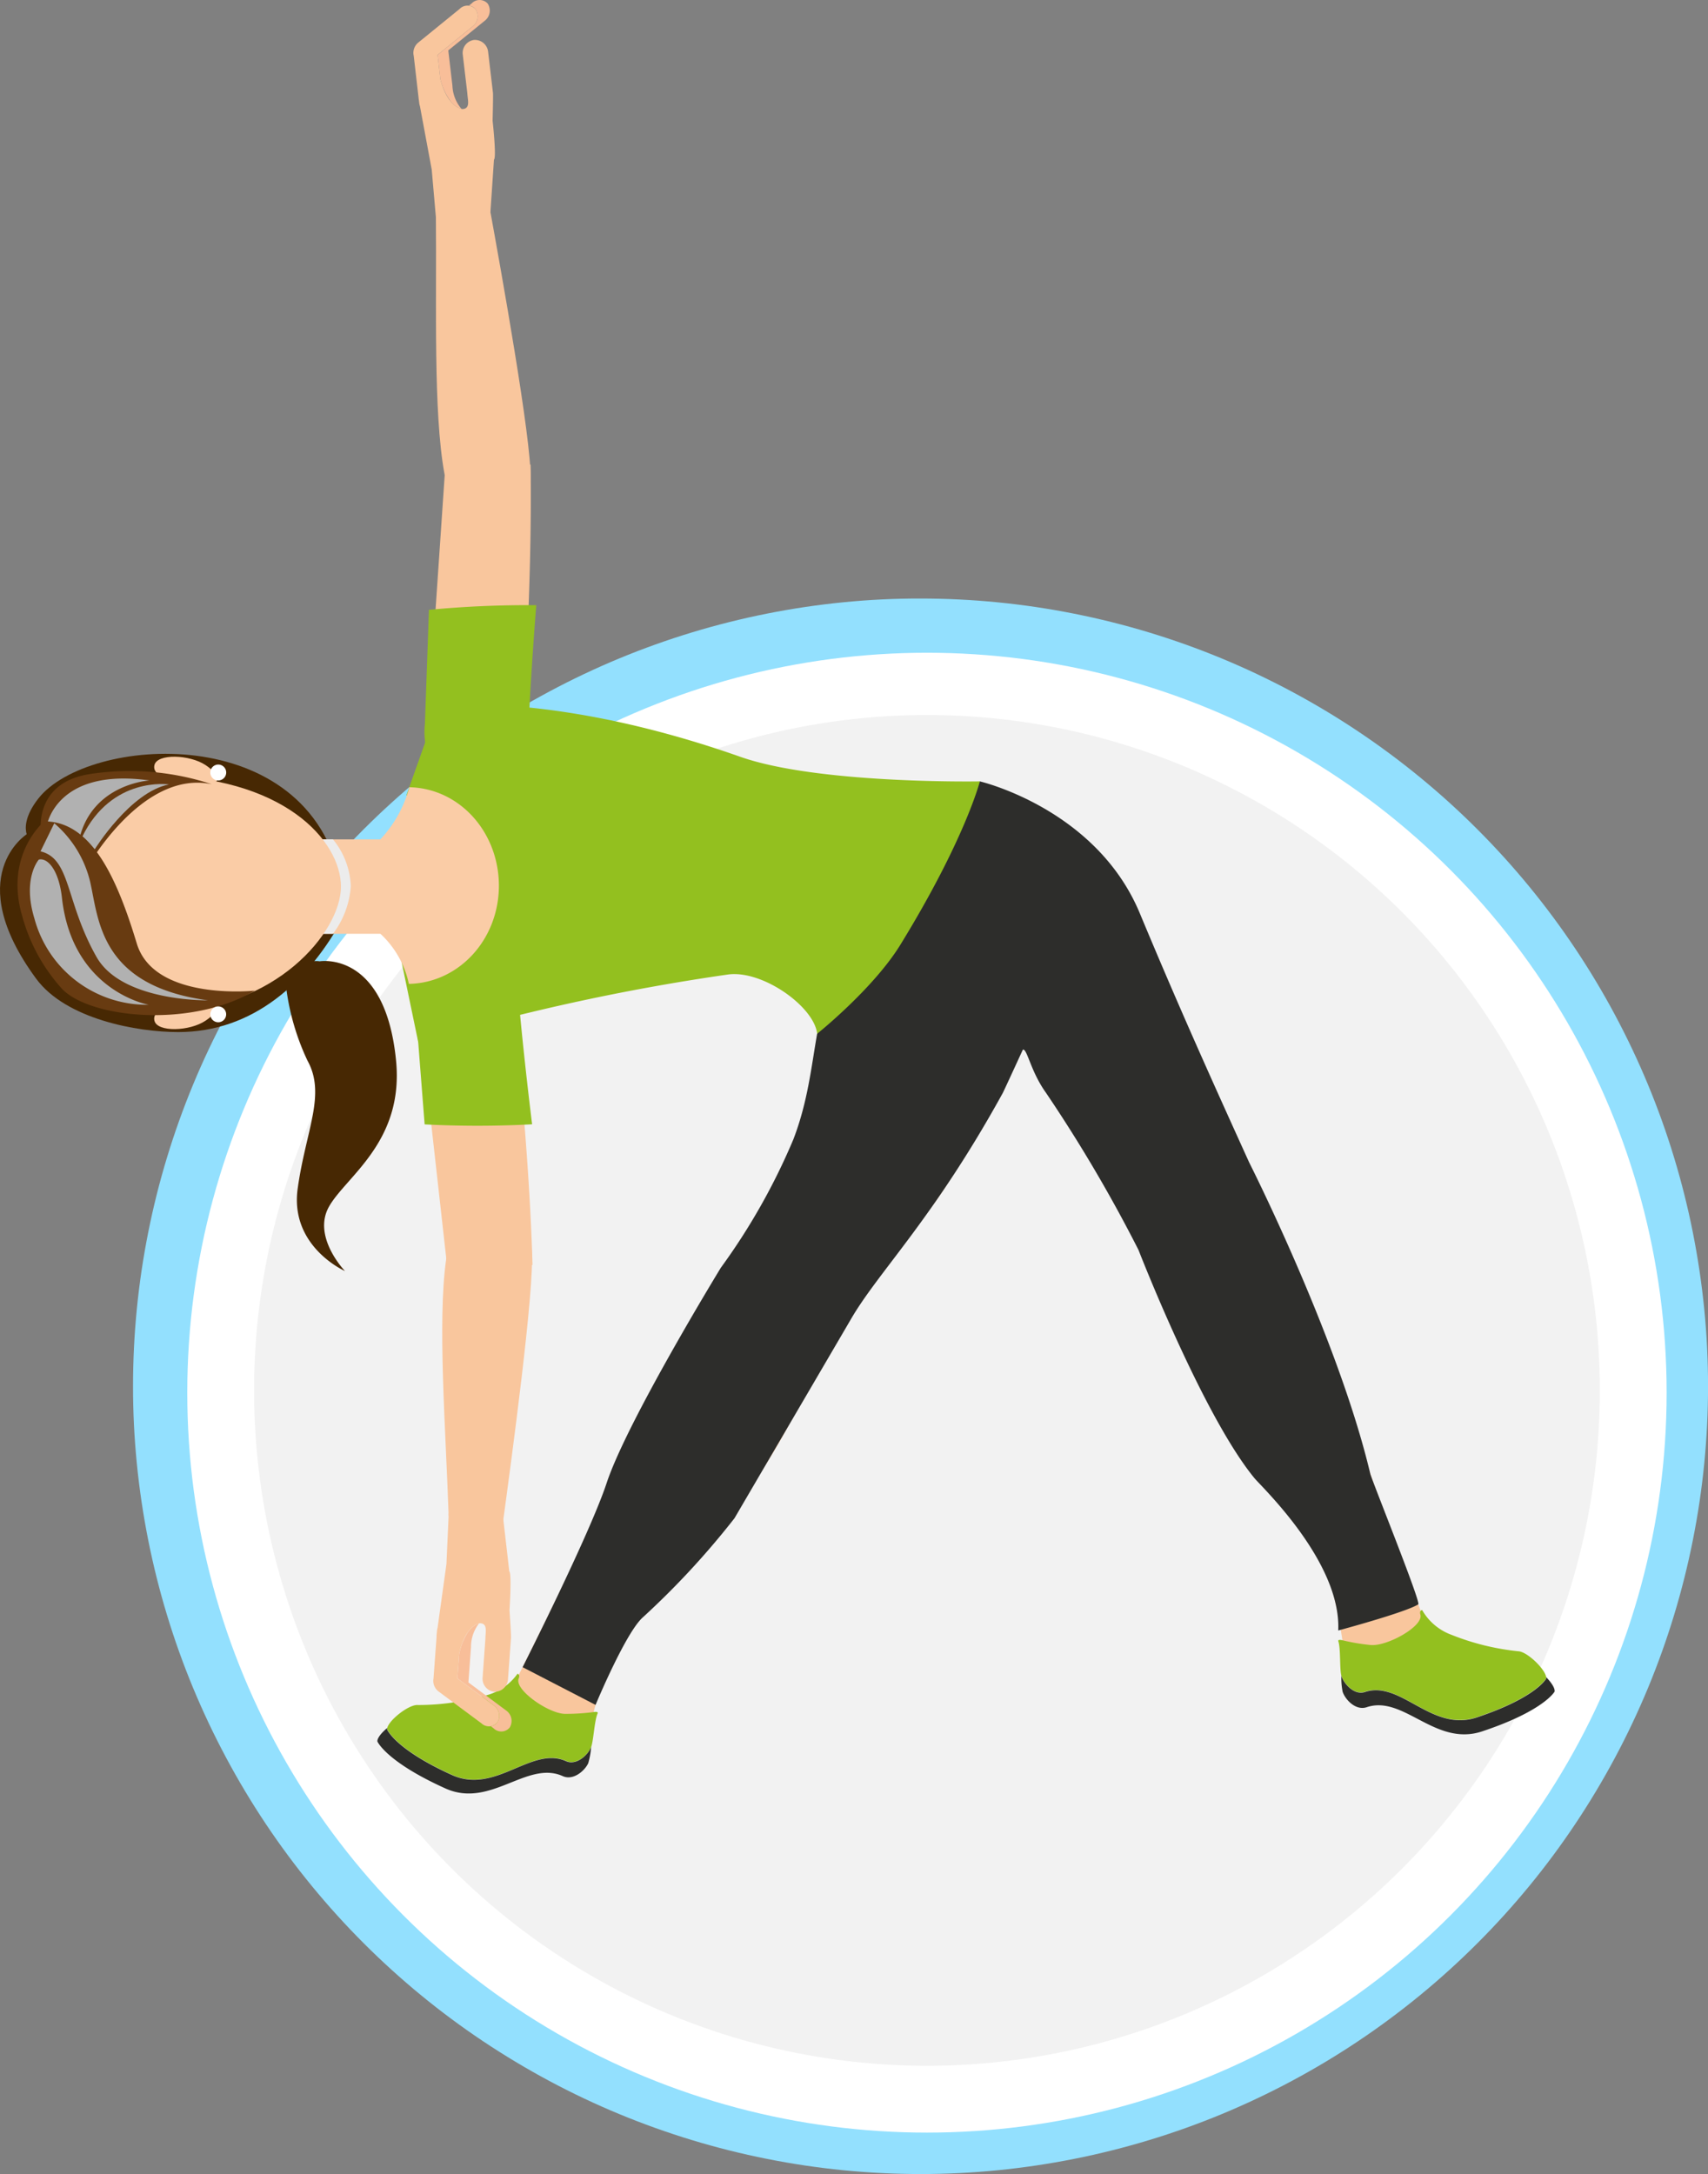<svg xmlns="http://www.w3.org/2000/svg" width="165.325" height="210.358" viewBox="0 0 165.325 210.358">
  <rect x="0" y="0" width="165.325" height="210.358" fill="#808080" stroke="none"/>
  <g id="Grupo_3488" data-name="Grupo 3488" transform="translate(-631.998 -4999.092)">
    <path id="Trazado_7822" data-name="Trazado 7822" d="M721.1,5057.007q3.746,0,7.471.367t7.4,1.1q3.673.73,7.256,1.817t7.043,2.52q3.459,1.434,6.762,3.2t6.416,3.846q3.113,2.081,6.008,4.456t5.542,5.023q2.648,2.648,5.023,5.542t4.456,6.008q2.081,3.114,3.846,6.416t3.2,6.762q1.433,3.459,2.52,7.043t1.817,7.256q.73,3.672,1.1,7.4t.367,7.471q0,3.744-.367,7.471t-1.1,7.4q-.73,3.672-1.817,7.256t-2.52,7.043q-1.434,3.459-3.2,6.761t-3.846,6.416q-2.08,3.114-4.456,6.008T775,5187.125q-2.648,2.649-5.542,5.024t-6.008,4.455q-3.114,2.082-6.416,3.846t-6.762,3.2q-3.459,1.433-7.043,2.52t-7.256,1.818q-3.672.731-7.4,1.1t-7.471.367q-3.744,0-7.471-.367t-7.4-1.1q-3.672-.73-7.256-1.818t-7.043-2.52q-3.459-1.433-6.761-3.2t-6.416-3.846q-3.114-2.079-6.008-4.455t-5.543-5.024q-2.647-2.648-5.023-5.542t-4.456-6.008q-2.08-3.114-3.845-6.416t-3.2-6.761q-1.434-3.461-2.52-7.043t-1.818-7.256q-.73-3.672-1.1-7.4t-.367-7.471q0-3.746.367-7.471t1.1-7.4q.73-3.673,1.818-7.256t2.52-7.043q1.433-3.459,3.2-6.762t3.845-6.416q2.081-3.112,4.456-6.008t5.023-5.542q2.649-2.648,5.543-5.023t6.008-4.456q3.113-2.081,6.416-3.846t6.761-3.2q3.461-1.433,7.043-2.52t7.256-1.817q3.673-.731,7.4-1.1T721.1,5057.007Z" fill="#93e0fe"/>
    <circle id="Elipse_712" data-name="Elipse 712" cx="71.597" cy="71.597" r="71.597" transform="translate(650.125 5062.253)" fill="#fff"/>
    <g id="Grupo_2877" data-name="Grupo 2877">
      <g id="Grupo_2876" data-name="Grupo 2876">
        <ellipse id="Elipse_713" data-name="Elipse 713" cx="65.13" cy="65.352" rx="65.13" ry="65.352" transform="translate(656.592 5068.276)" fill="#f2f2f2"/>
      </g>
    </g>
    <g id="Grupo_2896" data-name="Grupo 2896">
      <g id="Grupo_2880" data-name="Grupo 2880">
        <path id="Trazado_7823" data-name="Trazado 7823" d="M726.843,5091.7s5.888,12.3,8.212,15.16a63.207,63.207,0,0,1,9.358,17.188,60.436,60.436,0,0,0,13.442,22.643c3.328,3.445,4.037,11.1,4.348,12.949l4.892-.8,2.79-2.911s-6.3-16.431-7.394-20.907-6.292-15.926-8.594-20.794-7.4-14.13-7.788-15.463-3-9.282-5.592-13.674Z" fill="#f9c69d"/>
        <g id="Grupo_2879" data-name="Grupo 2879">
          <path id="Trazado_7824" data-name="Trazado 7824" d="M769.653,5154.883a5.408,5.408,0,0,0,2.85,2.4,23.949,23.949,0,0,0,6.437,1.585c.919.02,2.842,1.947,2.714,2.637,0,0-.971,1.836-6.714,3.751-4.387,1.464-7.364-3.615-10.827-2.464-1.016.337-2-.742-2.265-1.516-.2-.6-.062-2.627-.306-3.372-.074-.219.382-.1.382-.1a20,20,0,0,0,2.694.456c1.558.2,5.186-1.8,4.865-2.93C769.363,5154.9,769.653,5154.883,769.653,5154.883Z" fill="#93c01f"/>
          <g id="Grupo_2878" data-name="Grupo 2878">
            <path id="Trazado_7825" data-name="Trazado 7825" d="M781.656,5161.372a.444.444,0,0,1,0,.155s-.966,1.834-6.714,3.749c-4.384,1.466-7.359-3.618-10.822-2.462-1.01.34-2.006-.74-2.27-1.513,0-.035-.009-.082-.014-.116a6.854,6.854,0,0,0,.12,1.6c.259.779,1.275,1.853,2.327,1.5,3.6-1.205,6.627,3.862,11.189,2.334,5.974-1.989,7-3.842,7-3.842C782.536,5162.461,782.166,5161.9,781.656,5161.372Z" fill="#2d2d2b"/>
          </g>
        </g>
      </g>
      <g id="Grupo_2883" data-name="Grupo 2883">
        <path id="Trazado_7826" data-name="Trazado 7826" d="M730.246,5102.022s-6.255,12.162-8.862,14.77a63.366,63.366,0,0,0-11.052,16.151,60.475,60.475,0,0,1-15.68,21.156c-3.65,3.086-5.151,10.637-5.639,12.437l-4.783-1.292-2.482-3.177s7.948-15.714,9.481-20.052,7.882-15.2,10.667-19.808,8.8-13.307,9.321-14.593,3.931-8.925,6.958-13.031Z" fill="#f9c69d"/>
        <g id="Grupo_2882" data-name="Grupo 2882">
          <path id="Trazado_7827" data-name="Trazado 7827" d="M682.088,5161.049a5.376,5.376,0,0,1-3.076,2.1,23.845,23.845,0,0,1-6.566.924c-.924-.079-3.026,1.646-2.972,2.346,0,0,.781,1.925,6.295,4.417,4.217,1.9,7.7-2.854,11.024-1.348.969.436,2.068-.54,2.4-1.282.257-.574.328-2.612.651-3.322.1-.215-.367-.133-.367-.133a20.693,20.693,0,0,1-2.733.177c-1.568.035-4.977-2.319-4.543-3.411C682.371,5161.093,682.088,5161.049,682.088,5161.049Z" fill="#93c01f"/>
          <g id="Grupo_2881" data-name="Grupo 2881">
            <path id="Trazado_7828" data-name="Trazado 7828" d="M669.484,5166.289a.4.4,0,0,0-.018.15s.782,1.925,6.293,4.414c4.219,1.9,7.692-2.846,11.024-1.348.968.441,2.07-.532,2.4-1.284a.557.557,0,0,0,.037-.1,7.94,7.94,0,0,1-.281,1.575c-.338.744-1.459,1.713-2.467,1.257-3.465-1.563-6.99,3.167-11.367,1.188-5.745-2.591-6.578-4.543-6.578-4.543C668.5,5167.277,668.924,5166.755,669.484,5166.289Z" fill="#2d2d2b"/>
          </g>
        </g>
      </g>
      <g id="Grupo_2886" data-name="Grupo 2886">
        <path id="Trazado_7829" data-name="Trazado 7829" d="M675.056,5044.872,673.346,5070a4.812,4.812,0,0,0,4.308,5.271c2.642.267,4.55-1.851,4.808-4.49,0,0,1.087-14.388.893-26.729C683.355,5044.056,676.116,5044.418,675.056,5044.872Z" fill="#f9c69d"/>
        <g id="Grupo_2885" data-name="Grupo 2885">
          <g id="Grupo_2884" data-name="Grupo 2884">
            <path id="Trazado_7830" data-name="Trazado 7830" d="M679.374,5019.087c1.109,6.088,4.092,22.68,3.971,26.248-.089,2.49-2.467,3.4-3.746,3.5-2.65.234-3.983-.619-4.587-3.936-1.085-5.955-.74-16.311-.821-24.784Z" fill="#f9c69d"/>
          </g>
        </g>
        <path id="Trazado_7831" data-name="Trazado 7831" d="M673.518,5058.1l-.392,11.056c-.369,3.47,1.745,5.91,4.4,6.357a4.763,4.763,0,0,0,5.533-3.944s.173-5.309.846-13.917A99.959,99.959,0,0,0,673.518,5058.1Z" fill="#93c01f"/>
        <path id="Trazado_7832" data-name="Trazado 7832" d="M677.659,4999.417l-.284.229a.889.889,0,0,1,.661.35,1.221,1.221,0,0,1-.259,1.629l-3.423,2.78.269,2.337h0a5.985,5.985,0,0,0,.961,2.109h0c.064.087.133.166.2.245a.3.3,0,0,1,.042.032,1.113,1.113,0,0,0,.2.177c.02.007.039.032.056.044a2.419,2.419,0,0,0,.208.128.259.259,0,0,0,.076.042,1.92,1.92,0,0,0,.3.111,3.69,3.69,0,0,1-.877-2.25l-.4-3.411,3.559-2.891a1.239,1.239,0,0,0,.257-1.636A1.058,1.058,0,0,0,677.659,4999.417Z" fill="#f8be99"/>
        <path id="Trazado_7833" data-name="Trazado 7833" d="M676.479,4999.964l-4.018,3.266a1.285,1.285,0,0,0-.414,1.276l.468,4.06a.137.137,0,0,0,0,.041l.035.227.029.249a1.428,1.428,0,0,0,.067.284l1.141,6.139.429,4.907,5.254-.818.341-5.05c.263-.222-.131-3.766-.131-3.766s.061-2.425.035-2.7l-.469-3.965a1.282,1.282,0,0,0-1.385-1.154,1.269,1.269,0,0,0-1.067,1.435l.439,3.719c.022.606.315,1.442-.409,1.526a.323.323,0,0,1-.151-.013c-1.508-.379-2.05-2.888-2.05-2.888h0l-.269-2.337,3.423-2.78a1.221,1.221,0,0,0,.259-1.629A1.057,1.057,0,0,0,676.479,4999.964Z" fill="#f9c69d"/>
      </g>
      <g id="Grupo_2889" data-name="Grupo 2889">
        <path id="Trazado_7834" data-name="Trazado 7834" d="M675.214,5121.034l-2.8-25.026a4.81,4.81,0,0,1,4.077-5.454c2.629-.38,4.616,1.646,5,4.276,0,0,1.71,14.327,2.051,26.667C683.545,5121.5,676.291,5121.448,675.214,5121.034Z" fill="#f9c69d"/>
        <g id="Grupo_2888" data-name="Grupo 2888">
          <g id="Grupo_2887" data-name="Grupo 2887">
            <path id="Trazado_7835" data-name="Trazado 7835" d="M680.651,5146.614c.838-6.142,3.1-22.84,2.822-26.394-.19-2.484-2.608-3.293-3.887-3.344-2.657-.118-3.953.786-4.412,4.133-.835,6-.034,16.321.252,24.8Z" fill="#f9c69d"/>
          </g>
        </g>
        <path id="Trazado_7836" data-name="Trazado 7836" d="M673.1,5107.89l-.862-11.027a5.5,5.5,0,0,1,4.113-6.541,4.76,4.76,0,0,1,5.7,3.7s.4,5.291,1.452,13.859A99.967,99.967,0,0,1,673.1,5107.89Z" fill="#93c01f"/>
        <path id="Trazado_7837" data-name="Trazado 7837" d="M679.788,5166.338l-.291-.221a.894.894,0,0,0,.649-.373,1.229,1.229,0,0,0-.326-1.619l-3.549-2.632.173-2.337h0a5.984,5.984,0,0,1,.86-2.154h0c.064-.086.136-.172.2-.251a.162.162,0,0,0,.042-.04c.062-.059.123-.123.187-.174a.751.751,0,0,0,.062-.057c.064-.045.136-.094.207-.136a.421.421,0,0,1,.071-.039,1.753,1.753,0,0,1,.291-.128,3.7,3.7,0,0,0-.776,2.287l-.249,3.423,3.675,2.733a1.23,1.23,0,0,1,.323,1.627A1.056,1.056,0,0,1,679.788,5166.338Z" fill="#f8be99"/>
        <path id="Trazado_7838" data-name="Trazado 7838" d="M678.595,5165.84l-4.155-3.085a1.29,1.29,0,0,1-.48-1.262l.3-4.074c-.01-.02-.015-.035-.01-.047l.022-.217.025-.251a1.077,1.077,0,0,1,.054-.289l.86-6.183.222-4.92,5.281.589.58,5.033c.256.212.022,3.761.022,3.761s.17,2.423.143,2.7l-.289,3.978a1.29,1.29,0,0,1-1.34,1.215,1.265,1.265,0,0,1-1.117-1.388l.269-3.736c-.005-.607.249-1.452-.473-1.5a.315.315,0,0,0-.151.017c-1.488.441-1.917,2.979-1.917,2.979h0l-.173,2.337,3.549,2.632a1.229,1.229,0,0,1,.326,1.619A1.055,1.055,0,0,1,678.595,5165.84Z" fill="#f9c69d"/>
      </g>
      <path id="Trazado_7839" data-name="Trazado 7839" d="M726.843,5074.7s11.256,2.62,15.48,12.757c3.828,9.185,6.9,15.988,10.588,24.114,0,0,8.621,17.032,11.722,30.122.158.653,4.927,12.459,4.646,12.639-1.257.788-7.747,2.528-7.747,2.528.3-6.63-7.445-13.922-8.108-14.736-5.021-6.1-11.226-22.085-11.226-22.085a141.224,141.224,0,0,0-8.972-15.231c-1.483-2.071-1.811-4.294-2.223-4.146,0,0-1.848,4.025-1.947,4.2-6.746,12.247-12.074,17.312-14.738,21.953L703.091,5146a78.835,78.835,0,0,1-8.845,9.567c-1.678,1.45-4.6,8.493-4.6,8.493l-7.061-3.649s6.48-12.829,8.131-17.815c2-6.041,11.056-20.838,11.056-20.838a61.625,61.625,0,0,0,7.02-12.42c1.4-3.64,1.742-7.061,2.3-10.218Z" fill="#2d2d2b"/>
      <path id="Trazado_7840" data-name="Trazado 7840" d="M726.843,5074.7s-15.631.283-23.2-2.383c-18.041-6.357-29.232-4.935-29.232-4.935l-3.074,8.661s4.5,3.273,4.4,7.564c-.071,3.2-5.338,6.292-5.338,6.292l2.09,10.07a208.636,208.636,0,0,1,29.96-6.58c3.334-.468,8.342,3.086,8.648,5.73,0,0,5.42-4.335,8.052-8.611C725.416,5080.311,726.843,5074.7,726.843,5074.7Z" fill="#93c01f"/>
      <path id="Trazado_7841" data-name="Trazado 7841" d="M671.611,5075.3a11.847,11.847,0,0,1-2.788,5v9.148a9.237,9.237,0,0,1,2.746,4.819l.02.027c4.85-.106,8.692-4.3,8.7-9.5-.008-5.195-3.813-9.419-8.661-9.528Z" fill="#facca6"/>
      <path id="Trazado_7842" data-name="Trazado 7842" d="M635.728,5076.335c-1.405,1.782-1.3,2.973-1.148,3.483,0,0-6.376,4.044.912,13.967,2.9,3.943,9.819,5.173,13.755,5.173,7.147,0,12.56-4.663,16.173-11.436L665,5084.4C661.873,5068.7,640.495,5070.3,635.728,5076.335Z" fill="#472803"/>
      <path id="Trazado_7843" data-name="Trazado 7843" d="M662.8,5089.449h8.249c1.809,0,3.48-2.622,3.51-4.571-.03-1.947-1.232-4.567-3.51-4.567H662.8Z" fill="#facca6"/>
      <path id="Trazado_7844" data-name="Trazado 7844" d="M664.227,5089.449a8.6,8.6,0,0,0,1.727-4.621,7.6,7.6,0,0,0-1.725-4.517H662.8v9.138Z" fill="#ececec"/>
      <path id="Trazado_7845" data-name="Trazado 7845" d="M634.378,5084.887s-.708-10.777,12.185-10.777S665,5080.456,665,5084.887s-6.445,11.986-16.821,11.986S634.679,5092.037,634.378,5084.887Z" fill="#facca6"/>
      <g id="Grupo_2890" data-name="Grupo 2890">
        <path id="Trazado_7846" data-name="Trazado 7846" d="M648.754,5074.553s-2.078-.308-1.807-1.434,3.409-1.018,4.942,0,1.055,1.6,1.055,1.6" fill="#facca6"/>
        <path id="Trazado_7847" data-name="Trazado 7847" d="M648.754,5096.42s-2.078.307-1.807,1.439,3.409,1.028,4.942,0,1.055-1.612,1.055-1.612" fill="#facca6"/>
      </g>
      <g id="Grupo_2894" data-name="Grupo 2894">
        <g id="Grupo_2891" data-name="Grupo 2891">
          <path id="Trazado_7848" data-name="Trazado 7848" d="M640.278,5083.288s5.363-9.77,12.222-8.313a25.464,25.464,0,0,0-11.739-.994c-5.72.841-4.774,5.9-4.774,5.9Z" fill="#683b11"/>
          <path id="Trazado_7849" data-name="Trazado 7849" d="M641.165,5081.277s3.451-5.568,7.192-6.28c0,0-5.538-.843-8.419,5.1Z" fill="#b1b1b1"/>
          <path id="Trazado_7850" data-name="Trazado 7850" d="M636.544,5078.925s.929-5.579,9.923-4.315c0,0-5.459.306-6.773,5.577,0,0-.752-.522-1.361-.86A2.6,2.6,0,0,0,636.544,5078.925Z" fill="#b1b1b1"/>
        </g>
        <g id="Grupo_2893" data-name="Grupo 2893">
          <path id="Trazado_7851" data-name="Trazado 7851" d="M656.663,5094.95s-9.728,1.046-11.424-4.559c-1.925-6.354-4.379-11.823-8.954-11.823,0,0-3.881,3.182-2.146,9.139a17.3,17.3,0,0,0,3.8,7C640.505,5097.561,650.339,5098.667,656.663,5094.95Z" fill="#683b11"/>
          <g id="Grupo_2892" data-name="Grupo 2892">
            <path id="Trazado_7852" data-name="Trazado 7852" d="M637.252,5078.753a10.71,10.71,0,0,1,3.46,5.615c.843,3.6.872,10.1,11.409,11.516,0,0-8.319.158-10.783-4.2-3.039-5.368-2.46-9.5-5.418-10.213Z" fill="#b1b1b1"/>
            <path id="Trazado_7853" data-name="Trazado 7853" d="M646.393,5096.316s-7.394-1.284-8.4-10.359c-.3-2.679-1.387-3.9-2.24-3.687,0,0-1.612,1.807-.426,5.691A11.28,11.28,0,0,0,646.393,5096.316Z" fill="#b1b1b1"/>
          </g>
        </g>
      </g>
      <path id="Trazado_7854" data-name="Trazado 7854" d="M662.935,5092.111s6.352-1.1,7.4,9.615c.767,7.874-4.848,11.2-6.494,14.125s1.55,6.23,1.55,6.23-5.36-2.356-4.579-7.98,2.767-9.088.951-12.375a23.527,23.527,0,0,1-2.176-8.114C661.343,5091.771,662.935,5092.111,662.935,5092.111Z" fill="#472803"/>
      <g id="Grupo_2895" data-name="Grupo 2895">
        <path id="Trazado_7855" data-name="Trazado 7855" d="M653.121,5073.072a.769.769,0,1,1-.766.769A.773.773,0,0,1,653.121,5073.072Z" fill="#fff"/>
        <path id="Trazado_7856" data-name="Trazado 7856" d="M653.121,5096.474a.767.767,0,1,1-.766.769A.77.77,0,0,1,653.121,5096.474Z" fill="#fff"/>
      </g>
    </g>
  </g>
</svg>
